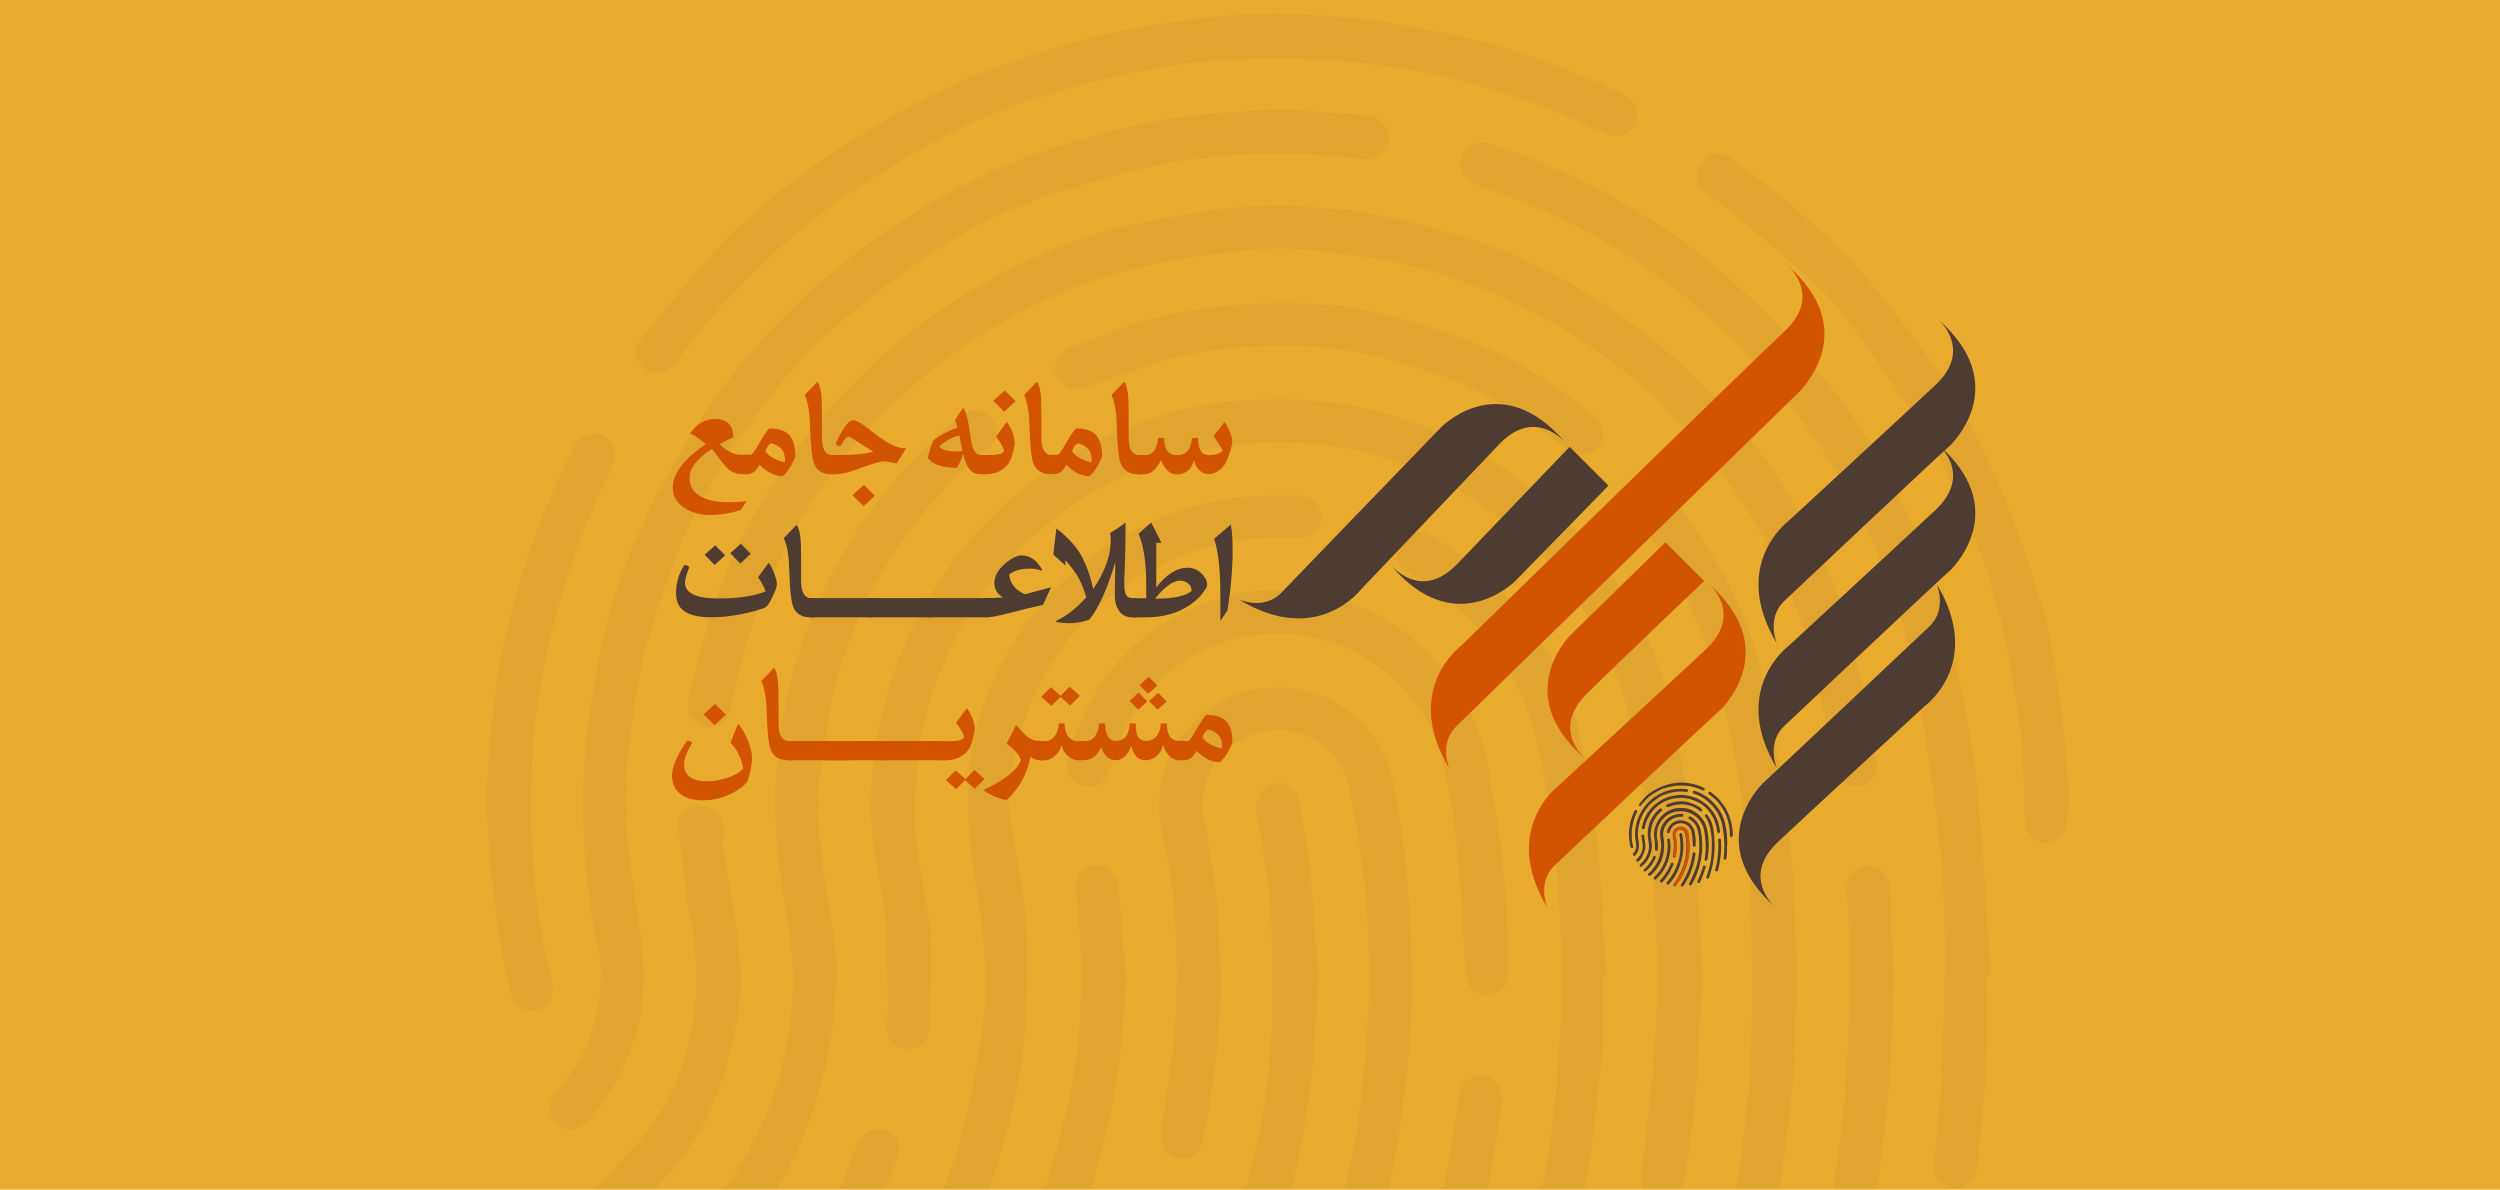 <?xml version="1.0" encoding="utf-8"?>
<!-- Generator: Adobe Illustrator 19.0.0, SVG Export Plug-In . SVG Version: 6.00 Build 0)  -->
<svg version="1.1" id="Layer_1" xmlns="http://www.w3.org/2000/svg" xmlns:xlink="http://www.w3.org/1999/xlink" x="0px" y="0px"
	 width="1366px" height="650px" viewBox="0 0 1366 650" style="enable-background:new 0 0 1366 650;" xml:space="preserve">
<style type="text/css">
	.st0{fill:#E9AB2E;}
	.st1{opacity:0.5;}
	.st2{opacity:0.1;clip-path:url(#XMLID_268_);}
	.st3{fill-rule:evenodd;clip-rule:evenodd;fill:#4E3C33;}
	.st4{fill:#4E3C33;}
	.st5{fill:#D35400;}
	.st6{clip-path:url(#XMLID_269_);}
	.st7{clip-path:url(#XMLID_270_);}
</style>
<rect id="XMLID_54_" class="st0" width="1366" height="650"/>
<g id="XMLID_67_" class="st1">
	<defs>
		<rect id="XMLID_66_" x="246" y="3" class="st1" width="906" height="646.6"/>
	</defs>
	<clipPath id="XMLID_268_">
		<use xlink:href="#XMLID_66_"  style="overflow:visible;"/>
	</clipPath>
	<g id="Shape_1_copy_1_" class="st2">
		<g id="XMLID_389_">
			<path id="XMLID_390_" class="st3" d="M752.2,677c5.8-19.9,9.8-40.6,12.8-61.1c3.3-22.7,5.8-45.8,6.5-68.7
				c0.6-22.2-0.9-44.5-2.7-66.7c-1.5-18.2-3.9-36.4-7.7-54.3c-6.1-29.1-32.6-51.2-63.4-50.7c-18.4,0.3-33.9,6.9-46.5,20.3
				c-17.2,18.4-21.2,40.1-15.3,64c4.8,19.5,6.2,39.3,6.9,59.2c0.5,15.2,0.2,30.5-1.2,45.6c-1.6,17.8-4.6,35.6-7.2,53.3
				c-0.9,6.3,1.8,12.9,7,14.6c6.9,2.2,13.3-0.4,15.3-7.4c2.4-8.6,3.9-17.5,5.1-26.3c2-15.4,4.3-30.8,4.8-46.2
				c0.6-17.8,0-35.7-1.2-53.5c-0.9-14-3.6-27.8-5.5-41.7c-0.8-5.8-3.1-11.6-2.8-17.3c1-18.8,9.3-32.6,29-39.2
				c17.8-5.9,38,1.5,47.1,18.9c3.2,6.1,4.8,13.4,6,20.3c2.7,15.9,5.3,31.8,6.9,47.9c1.5,15,1.6,30.1,2.5,48.9
				c-1,14.6-1.8,32.9-3.7,51.1c-1.5,15.4-3.4,30.9-6.6,46c-3.8,18-9.1,35.6-13.9,53.4c-5.4,20.1-13.3,39.2-21.8,58.1
				c-16.8,37.4-38,72.1-63,104.5c-4.2,5.5-3.5,12.5,1.5,16.5c5.3,4.2,12.8,3.7,16.8-2.1c14.1-20.4,28.7-40.6,41.4-61.9
				c10.7-18,20-36.9,28.1-56.3C736.9,723.6,745.4,700.4,752.2,677z M920.7,644c2.1-14.5,4.4-29.1,5.6-43.7c1.8-22,2.6-44.1,3.9-66
				c-1.2-21.5-1.6-42.8-3.8-63.9c-2.5-23.7-5.9-47.3-10.4-70.6c-3-15.6-7.6-31-13.5-45.8c-9.7-24.3-24.5-45.6-42.2-65
				c-16.2-17.7-35-32.1-55.9-43.6C778,230.8,750,221.7,719.8,219c-20-1.8-39.8-1.3-59.6,2c-21.2,3.6-41.4,10.2-60.5,19.7
				c-27.9,13.8-51.7,33.1-71.7,57c-23.1,27.7-38.5,59.1-46.5,94.4c-4.7,20.9-6.8,42.1-4.9,63.4c1.3,14.6,5.3,28.9,6.7,43.5
				c1.5,16.1,1.4,32.4,1.8,48.6c0.1,5.2-0.7,10.5-0.4,15.7c0.3,6,5.9,10.3,12.2,10.1c5.4-0.2,10.6-5.1,10.8-10.6
				c0.5-14.4,1.3-28.8,1.2-43.2c0-8.3-1.2-16.6-2.4-24.9c-1.9-12.9-5.1-25.7-6-38.6c-0.9-13.1,0-26.4,1-39.6
				c1.7-21.5,8.3-41.6,17.4-61.2c11.1-23.9,26.3-44.8,45.7-62.2c34-30.6,73.9-47.9,119.8-50.9c26.4-1.7,52.2,1.2,77.2,9.7
				c24.7,8.5,47,21.1,66.6,38.4c36,31.7,57.8,71.5,65.6,118.8c3,18.2,5.8,36.4,7.7,54.8c2,19,3.5,38.1,3.9,57.2
				c0.4,18.1-0.1,36.3-1.5,54.3c-1.7,22-4.6,43.9-7,65.8c-0.6,5.2,0.4,9.8,4.9,13C909.6,659.5,919.2,654.4,920.7,644z M963.7,294
				c12.2,22.4,21.9,45.7,27.6,70.4c4.1,17.9,7.1,36.1,10.3,54.2c1.3,7.2,6.9,12.1,14,11.3c6.2-0.6,11.2-6.9,9.9-13.4
				c-4-20.8-7.9-41.6-12.5-62.3c-5.1-22.6-14.1-43.9-24.6-64.4c-13.8-26.8-31.3-51.1-51.9-73.1c-18.5-19.9-39.2-37.2-62-51.9
				c-22.6-14.5-46.4-26.7-72.1-34.6c-17.8-5.4-36-10.4-54.3-13.7c-16.5-2.9-33.4-3.3-47.9-4.6c-13.9,1-25.4,1-36.6,2.8
				c-18.8,2.9-37.6,6-56,10.7c-19.8,5.1-38.7,13.1-57.1,22.4c-27.4,13.9-52.4,31.3-74.8,52.4c-16.9,15.8-32,33.1-45.3,52.1
				c-16.5,23.5-30,48.7-39.4,75.7c-6.1,17.6-10.1,36-14.9,54.1c-1.6,6,1.3,11.9,6.5,14.3c5.8,2.6,11.7,1.2,14.8-4.2
				c2.3-4.1,2.7-9.3,3.9-14c3.4-12.7,6-25.7,10.4-38.1c4.6-13,10.3-25.6,16.3-38c14-29,33.1-54.4,55.8-77.2
				c17.6-17.7,37.1-33,58.7-45.7c22.6-13.4,46.3-24.2,71.6-30.9c17.4-4.6,35.4-7.5,53.2-9.9c16.1-2.2,32.3-3.4,48.8-1.6
				c21.1,2.3,41.9,4.9,62.5,10.5c21.9,6,42.7,14.5,62.6,25.1c24.1,12.8,46,28.7,65.7,47.5C929.6,241.8,948.6,266.3,963.7,294z
				 M350.6,514.5c-2.3-18.1-5.9-36.1-7.5-54.2c-1.8-20.9-1.2-41.9,2-62.7c2.1-13.4,3.4-27,6.9-40c4.8-17.8,10.6-35.5,17.2-52.8
				c9.2-24.4,22.1-46.9,37-68.3c16.1-23.1,34-44.7,55.7-62.6c16-13.3,32.5-26,49.9-37.4c19.8-12.9,41.2-23.5,63.9-30.6
				c18.6-5.8,37.2-11.4,56.2-15.5c15.4-3.3,31.3-5,47-5.9c21.6-1.2,43.2-0.6,64.7,2.5c7.5,1.1,14.2-3,15.1-9.5
				c0.9-7.3-4.1-13.7-11.9-14.4c-16-1.4-31.9-2.6-46.7-3.7c-11.4,0.8-21.5,1.2-31.6,2.2c-13.1,1.3-26.4,2.2-39.3,4.9
				c-17.6,3.8-35,8.6-52.2,13.9c-28.6,8.8-55.3,22-80.7,38c-30.1,18.9-56.9,41.6-80.6,68.1c-14.1,15.8-27.2,32.3-37.8,50.6
				c-8.9,15.3-18,30.6-25.5,46.6c-11.1,23.7-19.7,48.5-24.7,74.4c-2.9,15.4-6.1,30.8-7.5,46.3c-2.3,26.6-2.2,53.4,1,80
				c1.2,10,2.4,20.2,4.8,30c3.8,15.1,2.5,29.9-1.3,44.5c-3.8,14.4-11.2,26.9-21,38.1c-5.1,5.8-4.6,13,1.1,17.7
				c5.4,4.4,11.9,3.1,17.1-2.9c13.5-15.5,22.6-33.2,27.2-53.3C352.6,543.8,352.5,529.1,350.6,514.5z M1081.8,445.2
				c-1.1-13.5-2.6-27-4.8-40.4c-3.1-18.4-7-36.8-10.9-55.1c-4.8-22.2-12.2-43.6-21.7-64.1c-14.7-31.5-31.2-62.1-55.7-87.5
				c-5.9-6.1-10.4-13.6-16.2-19.7c-8.6-8.9-17.6-17.2-26.8-25.5c-21.3-19.3-45.2-35-70.4-48.5c-19.3-10.4-39.5-18.6-60.3-25.7
				c-8.1-2.8-13.9,1.6-16.6,7.6c-2.4,5.3,1.8,11.9,8.3,14.4c13.1,5,26.5,9.7,39.3,15.5c30.7,13.8,58.8,32,84.2,54.1
				c20.2,17.6,38.3,37.2,54.2,58.9c17.6,24,32,49.7,43.1,77.1c10.2,25.1,17.5,51.1,21.5,77.9c3.4,22.6,7.4,45.1,9.8,67.7
				c2.3,21.1,3.7,42.4,3.9,63.6c0.2,25.9-1.2,51.7-2.1,77.6c-0.2,5.7-0.8,11.4-1.3,17.1c-0.8,9-1.9,17.9-2.4,26.9
				c-0.5,8.4,5.8,11.7,11.3,12.3c5,0.6,11.5-5.2,12-10.4c1.9-19.4,4.2-38.7,5.2-58.1c0.9-15.7,0.2-31.5,0.2-47.2
				c0.7,0,1.5-0.1,2.2-0.1C1086,504.2,1084.2,474.7,1081.8,445.2z M544.6,637.5c4.9-16.6,10-33.4,12.7-50.5
				c2.9-17.9,3.5-36.1,4.2-54.2c0.7-20-1.5-39.8-5.1-59.5c-2-10.9-3.5-21.9-5.3-32.8c1-15.3,3.4-30.1,8-44.5
				c5.2-16.7,13.3-32,24.1-45.9c12.9-16.6,28.6-29.8,47.1-39.5c24.8-13,51.4-18.1,79.4-16.4c2.7,0.2,6.1-1.2,8.3-2.9
				c3.9-3,5-7.5,3.5-12.2c-1.9-5.9-6.6-8.6-12.4-8.6c-9-0.1-18,0.3-26.9,0.9c-17.3,1.2-33.9,5.7-49.9,12.4
				c-35.6,15.1-62.8,39.8-81.9,73.1c-12.9,22.6-20.6,47.2-21.4,73.4c-0.3,11.6,0.3,23.2,1.6,34.8c1.8,16.5,5.5,32.9,6.8,49.4
				c1.5,18.4,1.6,37-1.8,55.3c-3.2,17.1-5.8,34.5-10.4,51.2c-7.2,26.4-19,51.1-33.5,74.3c-16,25.6-35.5,48.2-58.2,68
				c-5.5,4.8-6.1,10.8-1.7,16.4c4.1,5.1,11.1,5.9,16.4,1.5c4.7-3.9,9.1-8.3,13.6-12.5c23.2-21.8,42-47,57.7-74.5
				C529.9,676.2,538.7,657.4,544.6,637.5z M863,665.2c3.5-15.6,5.6-31.4,7.9-47.2c1.2-8.2,1.5-16.5,2.4-24.8
				c0.9-8.4,2.4-16.8,2.8-25.2c0.5-11.5,0.1-23,0.1-34.4c0.5,0,1,0,1.5-0.1c-1.4-22.2-2.4-44.5-4.3-66.6c-1.1-13-3.4-25.9-5.5-38.7
				c-1.9-11.2-3.4-22.6-6.5-33.6c-6.5-22.6-16.9-43.5-32-61.7c-13.7-16.4-29.6-30.2-48.2-40.7c-6.5-3.6-13.3-1.6-16.7,4.6
				c-3.3,6-1.2,12.4,5.3,16.2c3.5,2.1,7,4.1,10.4,6.4c32.1,22,52.3,52.2,60.5,90c4.1,18.9,6.9,38.2,8.9,57.5
				c2.2,21.1,3.3,42.4,3.8,63.6c0.4,15.2-0.8,30.4-1.8,45.6c-0.9,14-2,28.1-3.9,42c-2.1,14.8-4.8,29.6-8.1,44.2
				c-3.9,17.5-8.1,34.9-13.2,52c-4.7,15.6-10.1,31-16.4,45.9c-9,21.4-18.9,42.4-28.7,63.4c-3.8,8.1-8.7,15.6-12.8,23.5
				c-3.1,6-1.1,12.6,4.4,15.7c5.4,3,12.4,1.6,15.5-3.8c7.2-12.7,14.4-25.5,20.8-38.6c7.7-15.8,14.8-31.8,21.5-48
				c6-14.7,11.9-29.6,16.4-44.8C853,707,858.3,686.2,863,665.2z M352.4,201.8c5.2,4.2,12.4,2.6,16.6-3.2c2.5-3.4,4.9-6.9,7.5-10.2
				c16.1-20.2,33.3-39.3,53-55.9c10.8-9.1,21.6-18.3,33.4-26c16.6-11,33.7-21.5,51.3-30.9c13.5-7.3,27.7-13.6,42.3-18.6
				c18.2-6.3,36.9-11.4,55.7-15.7c15.8-3.7,32-6.6,48.2-7.8c19-1.5,38.2-1.6,57.2-1c15.8,0.5,31.6,2.5,47.2,4.7
				c11.5,1.6,23,4.2,34.3,7.3c14.9,4.1,29.7,8.6,44.1,13.8c12,4.4,23.4,10.2,35.2,15.3c7.5,3.2,16.2-2.8,16.2-10.9
				c0.1-5.6-3.2-9.1-7.8-11.3c-7.6-3.6-15.2-7.3-23-10.3c-14.8-5.7-29.6-11.9-44.8-16c-19.1-5.2-38.6-9.2-58.1-12.4
				c-16.2-2.7-32.7-4.1-49.1-4.9c-23.4-1.2-46.8,0.4-69.9,4c-19.4,3-38.9,6.5-57.7,11.9c-21.4,6.2-42.8,13.4-63.1,22.5
				c-19.6,8.8-38.3,19.7-56.5,31.1c-32.7,20.4-62.1,44.8-86.8,74.6c-9.1,11-18.5,21.9-27.5,33C344.6,191.3,347.4,197.8,352.4,201.8z
				 M972.5,418.7c-2.9-18.2-6-36.4-10.7-54.1c-5.2-19.6-12.9-38.6-23.1-56.2c-6.1-10.5-12.8-20.8-20-30.5c-1.9-2.6-7.4-4.7-10.5-3.9
				c-8.6,2-13,10.7-7.3,18.5c4.9,6.9,9.9,13.8,13.7,21.3c6.8,13.4,13.9,26.8,18.8,41c5.4,15.6,8.9,31.9,12.3,48.1
				c3.1,14.5,5.2,29.2,7.1,43.9c1.7,12.9,3.4,26,3.7,39c0.7,29.7,1.1,59.4,0.3,89.1c-0.5,17.9-3.1,35.8-5.2,53.6
				c-1.8,14.6-3.7,29.2-6.7,43.5c-4,19.3-8.5,38.5-14,57.4c-6,20.7-13.3,41.1-20.2,61.6c-1.7,5.2-0.6,10.5,3.7,14.1
				c3.4,2.8,7.1,3.4,10.8,1.1c4.6-2.8,8-6.7,9.7-11.9c2.7-8,5.8-15.9,8.2-24c6.5-21.8,13.3-43.6,18.8-65.6
				c4.1-16.4,7.1-33.2,9.7-49.9c3.1-20.3,6-40.7,7.8-61.2c1.7-19.7,1.8-39.6,2.6-59.6c-0.8-19.7-1-39.5-2.6-59.3
				C978,455.8,975.5,437.2,972.5,418.7z M404.4,676.8c16.2-18.2,28.5-39.1,37-62c4.1-11.1,7.5-22.5,10.2-34
				c2.3-10.1,3.6-20.6,4.5-30.9c0.8-9.7,1.5-19.7,0.6-29.4c-1.4-14.6-4.5-29-6.5-43.5c-2.5-18.5-4.5-37.1-1.8-55.7
				c2.3-15.8,4.2-31.7,7.9-47.2c3-12.4,8.2-24.2,12.9-36.1c7.2-18.1,17.6-34.4,29.3-50c12.1-16.1,26.1-30.3,41.6-43.1
				c5.4-4.4,5.9-11.6,1.7-16.6c-4.3-5.1-11-5.7-16.5-1.4c-22.9,18.1-42,39.7-57.8,64.2c-15.3,23.7-26.7,49.4-34.2,76.7
				c-5.6,20.4-8.6,41.2-9.6,62.2c-0.5,11.1,0.3,22.2,1,33.3c0.4,6.3,1.5,12.6,2.3,19c2.1,15.2,5.2,30.3,6.1,45.5
				c1.1,19.4-1.7,38.7-6.7,57.6c-6,22.6-15.7,43.3-29,62.4c-10.7,15.4-23.6,28.9-38.1,40.8c-4.2,3.4-5.6,8.7-4,13.2
				c1.6,4.3,6.3,7.7,12.4,7.7c1.1-0.5,4-0.9,5.8-2.5C384,697.1,394.9,687.6,404.4,676.8z M703.3,658.4c6.2-23.2,10.7-46.7,13.4-70.5
				c2-17.5,2.5-35.2,3.7-55.1c-1.5-18.4-2.7-39-4.8-59.5c-1.2-11.8-3.6-23.5-5.8-35.2c-1.3-7-8.1-11.6-13.9-10.1
				c-6.5,1.7-10.5,8.8-9.5,15.1c2.8,16.9,6.2,33.7,7.5,50.7c1.5,18.9,1.1,37.9,1.2,56.8c0.1,24.4-3.1,48.6-8,72.5
				c-2.8,13.8-6.2,27.6-10.4,41.1c-4.8,15.8-10,31.6-16.4,46.9c-6.4,15.3-14.1,30-21.7,44.7c-11.6,22.2-25.7,42.9-41.3,62.5
				c-5.6,7-11.5,13.7-16.9,20.8c-3.6,4.8-3.3,10.6,0.3,14.4c4,4.3,10,5.9,14.4,2.8c3.6-2.6,6.7-6.1,9.6-9.6
				c25.5-30.4,47.4-63.2,64.9-98.7C683.8,719.3,695.1,689.4,703.3,658.4z M1126.1,385.7c-1.9-14.8-4.3-29.7-7.8-44.2
				c-3.8-15.7-8.6-31.3-14.1-46.6c-5.6-15.5-12.2-30.8-19.1-45.8c-9.2-19.9-20.2-38.9-33.4-56.5c-11.9-15.9-23.7-32-36.9-46.7
				c-11.5-12.7-24.6-24.1-37.6-35.3c-10.2-8.8-21.3-16.5-32.1-24.6c-6.7-5-12.9-0.6-16.6,4.6c-2.8,4-0.6,11.8,4,15.2
				c3.6,2.7,7.6,5,11,8c17.3,14.6,35,28.9,51.5,44.4c8.6,8.1,15.5,18,22.5,27.7c11,15.4,21.8,31,32,47
				c11.8,18.5,20.8,38.4,28.7,58.8c7.7,20,14.3,40.4,18.1,61.6c3,16.3,6.2,32.7,8,49.2c1.6,14.9,1.5,30.1,2,45.1
				c0.2,6.7,4.3,11.9,10.4,12.9c4.9,0.8,10.8-2.9,12.3-9c1.3-5.1,1.1-10.6,1.7-17.7C1129.4,418.9,1128.3,402.2,1126.1,385.7z
				 M820.1,462.2c-1.2-10.8-3.8-21.5-5.2-32.4c-2.4-18.4-7.7-35.8-17.6-51.7c-19.5-31.2-48-49.1-83.9-54.5
				c-26.1-4-51.1,1.5-73.9,14.8c-26.7,15.5-44.2,38.8-53.8,68.1c-1.3,4.1-2.6,8.6-2.4,12.8c0.4,6.2,5.5,10.4,11.3,10.9
				c5.1,0.4,9.8-3.5,12-9.5c3.3-9,5.9-18.3,10.3-26.7c17.2-32.5,51.4-49,85.1-47.7c20,0.8,38.1,7.6,53.9,20.1
				c16.5,13,27.6,29.6,32.4,49.9c3.6,15.5,6.3,31.4,7.9,47.2c2.2,22.4,3.2,45,4.5,67.5c0.4,7.3,4.7,12.5,11.2,12.9
				c6.1,0.4,12.5-5.1,12.2-12.3c-0.3-6.7-0.1-13.4-0.1-23.3C823,495.2,821.9,478.7,820.1,462.2z M588.4,671.2
				c8.9-23.3,15.6-47.2,20.1-71.8c3.9-21.6,6-43.4,6.8-65.4c-1.4-16.9-2.7-33.9-4.2-50.8c-0.5-5.7-7.3-12.5-15-10
				c-6.1,2-8.8,6-8.3,13.1c0.9,11.1,2.3,22.1,2.7,33.2c1.1,29.5-1,58.9-7.9,87.6c-4,16.6-8.1,33.2-14,49.2
				c-6,16.2-13.9,31.7-21.5,47.3c-10.1,20.6-23.2,39.3-37.9,56.7c-9.5,11.3-20.1,21.7-30.2,32.6c-3.5,3.8-6.8,7.6-4.4,13.4
				c3,7.3,11.5,11.9,19.7,4.4c16.2-14.9,30.9-31.3,43.9-49C559,733.7,575.9,703.7,588.4,671.2z M300.7,530.7
				c-5.6-20.7-8.4-42-9.6-63.2c-1.1-19.1-0.5-38.3-0.1-57.4c0.1-7.6,1.1-15.3,2.4-22.9c2.3-13.6,4.5-27.4,7.8-40.7
				c4.1-16,8.6-32,14.3-47.6c5.7-15.5,13-30.5,19.6-45.7c2.4-5.4-0.4-12.8-5.6-15.3c-5.5-2.7-12.8,0.1-15.7,5.8
				c-11.2,21.9-20.5,44.5-27.9,67.9c-7.3,23.2-12.8,46.8-15.9,70.9c-2.4,18.6-3.1,37.5-4.3,53.3c0.9,15.4,1.2,27.8,2.5,40.2
				c1.5,14.8,3.6,29.5,5.9,44.1c1.4,8.5,3.6,16.9,5.9,25.2c1.4,4.9,6.1,7.4,11.4,7.3c5.1-0.1,9.4-2.8,10.2-8
				C302.3,540.1,301.9,535.1,300.7,530.7z M867,223.9c-16.6-13.5-34.7-24.9-54.2-33.4c-15.2-6.7-31.2-11.9-47.3-16.5
				c-12.6-3.6-25.7-6.1-38.7-7.3c-14.7-1.3-29.7-1.6-44.5-0.6c-16.2,1.1-32.6,2.9-48.3,6.9c-17.1,4.3-33.5,11.2-50.1,17.2
				c-5.7,2.1-9,9.6-7,14.5c3,7,9.6,9.6,16.3,7.1c13.4-4.9,26.8-9.8,40.4-14c20.2-6.2,41.1-8.7,65-8.7c24.1-0.9,46.6,3.4,68.3,9.4
				c22.3,6.1,43.3,15.5,62.9,27.9c9.2,5.8,17.8,12.5,26.5,19c5.3,3.9,11,4,15.9-0.2c4.6-4,5.5-8.8,1.9-14.3
				C872.4,228.2,869.6,226,867,223.9z M792.2,725c5.3-14.5,9.7-29.4,13.5-44.3c4-15.6,7.1-31.4,10.2-47.2
				c2.1-10.9,3.4-21.9,4.8-31.3c0.3-8.6-3.9-13.8-10.5-14.6c-4.6-0.6-11.5,2.1-12.8,10.1c-0.8,5-1.5,10-2.3,15
				c-2.3,13.5-4.3,27.1-7,40.5c-2.1,10.2-4.8,20.3-7.7,30.3c-4.4,14.9-8.7,29.9-14,44.5c-5.7,15.7-12.3,31.1-19.2,46.3
				c-5.6,12.2-11.7,24.2-18.4,35.9c-8.6,14.9-18,29.4-27,44c-2.6,4.2-2.2,9.7,0.6,13.2c6,7.3,14.8,6.2,20.6-2.6
				c3.9-5.9,8-11.9,11.5-18.1c11.1-19.8,23-39.3,32.7-59.7C776.6,766.8,784.5,745.9,792.2,725z M1032.9,486.3
				c-0.3-3.3-1.8-7-3.8-9.7c-3.1-4.2-8.1-4.4-12.6-2.7c-5,1.9-7.6,6.2-7.4,11.6c0.3,8.3,1.1,16.7,1.2,25
				c0.6,39.1-0.1,78.2-5.6,117.1c-2.2,15.5-3.8,31.1-6.8,46.4c-3.9,19.9-9,39.6-13.5,59.5c-0.4,1.8-0.3,4,0.4,5.7
				c1.6,3.9,3.5,7.9,8.7,8c6.1,0,12.8-4.4,14.4-9.5c1.7-5.8,3.4-11.6,4.5-17.4c4.3-21.6,8.9-43.1,12.3-64.8c3.4-21.9,6-44,7.8-66
				c1.6-18.8,1.5-37.6,2.2-57.8c-0.3-6.2-0.7-13.7-1-21.2C1033.4,502.3,1033.6,494.3,1032.9,486.3z M392.3,596.5
				c4.5-12,7.4-24.6,10-37.2c4.3-20.5,2.2-41-1.3-61.4c-2.3-13.2-4.3-26.4-6.4-39.5c0.3-0.1,0.6-0.1,0.9-0.2
				c0.1-1.3,0.3-2.6,0.2-3.9c0-5.4-2-9.8-7.2-12.2c-4.7-2.2-9.7-2.6-14,0.3c-4.5,3.1-4.4,8.1-3.6,13c0.4,2.9,1,5.8,1.4,8.7
				c1.3,11.3,1.7,22.9,4.1,34c4.1,18.9,5.4,37.6,2.7,56.8c-3.2,22-10.5,42.3-23.3,60.3c-7.6,10.6-17.1,19.9-26.1,29.5
				c-4.5,4.8-6,9.9-3.3,14.9c4.1,7.4,12.5,8.7,19.3,2.3c7-6.6,13.8-13.5,20-20.7C377.3,627.9,386.2,612.9,392.3,596.5z M636.7,692.1
				c3.4-7,0.5-14.7-6.1-17.2c-6.2-2.4-13.1,1.6-15.8,8.7c-8.3,21.9-18.9,42.8-31,62.8c-16.1,26.5-35,50.9-56.7,73.1
				c-3.1,3.2-4.7,7.2-3,11.7c1.8,4.9,6.5,8.1,11.8,9.2c3-1.9,6.6-3.3,8.9-5.9c9.1-9.8,18.5-19.3,26.4-30
				c12.8-17.1,25.7-34.4,36.4-52.9C618.7,732.5,627.2,712,636.7,692.1z M476.3,661.8c6.9-9,10.3-19.3,14.4-29.4
				c3.2-7.8-2.6-15.6-10.9-15.5c-6,0.1-9.8,3.7-12.6,11.1c-3.2,8.4-6.5,16.9-10.4,25c-2.1,4.5-5.6,8.3-8.4,12.4
				c-1.5,2.3-2.7,4.9-4.1,7.2c-2.6,4.2-5,8.5-8,12.3c-5.6,6.9-11.6,13.4-17.4,20c-3.5,4-6.9,8.1-10.8,11.7c-4.4,4-9.4,7.3-14,11.2
				c-4.4,3.8-5.5,12.2-2.5,16.3c4.1,5.5,11.2,6.5,16.8,2.1c21.8-17.4,40.1-38.1,55.3-61.3C468.6,677.6,471,668.6,476.3,661.8z
				 M894.7,698.2c-5.4,0-10,3.4-11.5,8.6c-1.2,4.2-2.3,8.5-3.7,12.6c-5.4,16.3-10.3,32.8-16.5,48.8c-7.2,18.6-15.5,36.7-23.1,55.1
				c-1.5,3.6-3,7.9-2.6,11.6c0.7,5.5,5.3,8.8,10.6,9.3c4.9,0.4,9-2.2,11.3-7c4.8-10.3,10-20.4,14.4-30.8
				c12.7-30.3,23.4-61.3,32.3-92.9C908,706,902.3,698.2,894.7,698.2z"/>
		</g>
	</g>
</g>
<g id="XMLID_68_">
	<g id="XMLID_133_">
		<g id="Shape_4_copy_11_20_">
			<g id="XMLID_62_">
				<path id="XMLID_160_" class="st4" d="M1059.2,243c4.2,3.9,16.5,18.6-1.7,35.7c-21.4,20-80.3,74.3-80.3,74.3s-32.2,23.8-6.3,66.9
					c0,0-5.9-13.7,3.9-23.1c0,0,86.9-82,91.5-85.8C1069.1,307.8,1098.1,277.4,1059.2,243z M1059.2,243c-0.7-0.7-1.4-1-1.4-1
					C1058.5,242.3,1058.9,242.7,1059.2,243z"/>
			</g>
		</g>
		<g id="Shape_4_copy_11_19_">
			<g id="XMLID_151_">
				<path id="XMLID_60_" class="st5" d="M976.9,145.2c-0.7-0.7-1.4-1-1.4-1C976.2,144.5,976.5,144.9,976.9,145.2z M976.9,145.2
					c4.2,3.9,16.5,18.6-1.7,35.7c-21.4,20-177,172.1-177,172.1s-32.2,23.8-6.3,66.9c0,0-5.9-13.7,3.9-23.1
					c0,0,184-179.4,188.2-183.6C986.3,210.1,1015.8,179.6,976.9,145.2z"/>
			</g>
		</g>
		<g id="Shape_4_copy_11_18_">
			<g id="XMLID_146_">
				<path id="XMLID_149_" class="st4" d="M1059.2,174.7c-0.7-0.7-1.4-1-1.4-1C1058.5,174,1058.9,174.3,1059.2,174.7z M1059.2,174.7
					c4.2,3.9,16.5,18.6-1.7,35.7c-21.4,20-80.3,74.3-80.3,74.3s-32.2,23.8-6.3,66.9c0,0-5.9-13.7,3.9-23.1c0,0,86.9-82,91.5-85.8
					C1069.1,239.5,1098.1,209,1059.2,174.7z"/>
			</g>
		</g>
		<g id="Shape_4_copy_11_17_">
			<g id="XMLID_59_">
				<path id="XMLID_194_" class="st5" d="M933.8,319.1c-0.7-0.7-1.4-1-1.4-1C933.1,318.4,933.4,318.7,933.8,319.1z M933.8,319.1
					c4.2,3.9,16.5,18.6-1.7,35.7c-21.4,20-80.3,74.3-80.3,74.3s-32.2,23.8-6.3,66.9c0,0-5.9-13.7,3.9-23.1c0,0,86.9-82,91.5-85.8
					C943.6,383.9,972.6,353.4,933.8,319.1z"/>
			</g>
		</g>
		<g id="XMLID_53_">
			<g id="XMLID_58_">
				<g id="XMLID_182_">
					<defs>
						
							<rect id="XMLID_96_" x="826.9" y="293.6" transform="matrix(-0.707 -0.707 0.707 -0.707 1251.472 1232.808)" width="108.3" height="127.2"/>
					</defs>
					<clipPath id="XMLID_269_">
						<use xlink:href="#XMLID_96_"  style="overflow:visible;"/>
					</clipPath>
					<g id="Shape_4_copy_11_16_" class="st6">
						<g id="XMLID_197_">
							<path id="XMLID_200_" class="st5" d="M866.1,414.7c0.7,0.7,1.4,1,1.4,1C866.8,415.4,866.5,415.1,866.1,414.7z M951.3,236.3
								c0,0,6.3,13.3-3.5,23.1c0,0-85.5,83.4-89.7,87.6c-2.8,2.8-31.2,34,8.1,67.6c-4.2-3.9-16.8-18.2,1-35.7
								c21-20.7,78.9-75.7,78.9-75.7S977.9,279.1,951.3,236.3z"/>
						</g>
					</g>
				</g>
			</g>
			<g id="Shape_4_copy_11_15_">
				<g id="XMLID_204_">
					<path id="XMLID_205_" class="st4" d="M854.9,241.3c0.3,0.3,0.7,0.7,1,1.4C855.9,242.3,855.6,242,854.9,241.3z M787.3,233.6
						C783.1,237.8,700,324,700,324c-9.8,9.8-23.1,3.5-23.1,3.5c42.8,26.3,66.9-5.6,66.9-5.6s55-57.8,75.4-79.2
						c17.2-17.9,31.5-5.6,35.7-1.4C820.9,202,790.1,230.7,787.3,233.6z"/>
				</g>
			</g>
			<g id="Shape_4_copy_11_13_">
				<g id="XMLID_210_">
					<path id="XMLID_211_" class="st4" d="M969.9,495.7c0.7,0.7,1.4,1,1.4,1C970.6,496.4,970.2,496,969.9,495.7z M1058.2,319.1
						c0,0,5.9,13.7-3.9,23.1c0,0-86.9,82-91.1,85.8c-2.8,2.8-31.9,33.3,6.7,67.6c-4.2-3.9-16.5-18.6,1.7-35.7
						c21.4-20,80.3-74.3,80.3-74.3S1084.1,362.2,1058.2,319.1z"/>
				</g>
			</g>
			<g id="XMLID_55_">
				<g id="XMLID_56_">
					<g id="XMLID_137_">
						<defs>
							
								<rect id="XMLID_65_" x="763.8" y="230.8" transform="matrix(0.707 0.707 -0.707 0.707 447.71 -492.141)" width="108.3" height="127.2"/>
						</defs>
						<clipPath id="XMLID_270_">
							<use xlink:href="#XMLID_65_"  style="overflow:visible;"/>
						</clipPath>
						<g id="Shape_4_copy_11_14_" class="st7">
							<g id="XMLID_214_">
								<path id="XMLID_215_" class="st4" d="M760.3,309.3c-0.3-0.3-0.7-0.7-1-1.4C759.3,308.2,759.6,308.6,760.3,309.3z
									 M871.8,229.4c0,0-55.4,57.8-75.7,78.9c-17.5,17.9-31.5,5.2-35.7,1c33.6,39.3,64.8,10.9,67.6,8.1
									c4.2-4.2,87.6-89.7,87.6-89.7c9.8-9.8,23.1-3.5,23.1-3.5C895.9,197.5,871.8,229.4,871.8,229.4z"/>
							</g>
						</g>
					</g>
				</g>
			</g>
			<g id="Shape_1_copy">
				<g id="XMLID_368_">
					<path id="XMLID_369_" class="st3" d="M921.9,471.5c0.4-1.3,0.6-2.7,0.8-4c0.2-1.5,0.4-3,0.4-4.5c0-1.5-0.1-2.9-0.2-4.4
						c-0.1-1.2-0.3-2.4-0.5-3.6c-0.4-1.9-2.1-3.4-4.2-3.3c-1.2,0-2.2,0.5-3.1,1.3c-1.1,1.2-1.4,2.6-1,4.2c0.3,1.3,0.4,2.6,0.5,3.9
						c0,1,0,2-0.1,3c-0.1,1.2-0.3,2.3-0.5,3.5c-0.1,0.4,0.1,0.9,0.5,1c0.5,0.1,0.9,0,1-0.5c0.2-0.6,0.3-1.1,0.3-1.7
						c0.1-1,0.3-2,0.3-3c0-1.2,0-2.3-0.1-3.5c-0.1-0.9-0.2-1.8-0.4-2.7c-0.1-0.4-0.2-0.8-0.2-1.1c0.1-1.2,0.6-2.1,1.9-2.6
						c1.2-0.4,2.5,0.1,3.1,1.2c0.2,0.4,0.3,0.9,0.4,1.3c0.2,1,0.4,2.1,0.5,3.2c0.1,1,0.1,2,0.2,3.2c-0.1,1-0.1,2.2-0.2,3.4
						c-0.1,1-0.2,2-0.4,3c-0.3,1.2-0.6,2.3-0.9,3.5c-0.4,1.3-0.9,2.6-1.4,3.8c-1.1,2.5-2.5,4.7-4.1,6.9c-0.3,0.4-0.2,0.8,0.1,1.1
						c0.4,0.3,0.8,0.2,1.1-0.1c0.9-1.3,1.9-2.7,2.7-4.1c0.7-1.2,1.3-2.4,1.8-3.7C920.9,474.6,921.5,473.1,921.9,471.5z M933,469.4
						c0.1-1,0.3-1.9,0.4-2.9c0.1-1.4,0.2-2.9,0.3-4.3c-0.1-1.4-0.1-2.8-0.2-4.2c-0.2-1.6-0.4-3.1-0.7-4.6c-0.2-1-0.5-2-0.9-3
						c-0.6-1.6-1.6-3-2.8-4.3c-1.1-1.2-2.3-2.1-3.7-2.9c-1.7-1-3.6-1.6-5.6-1.7c-1.3-0.1-2.6-0.1-3.9,0.1c-1.4,0.2-2.7,0.7-4,1.3
						c-1.8,0.9-3.4,2.2-4.7,3.8c-1.5,1.8-2.5,3.9-3.1,6.2c-0.3,1.4-0.5,2.8-0.3,4.2c0.1,1,0.4,1.9,0.4,2.9c0.1,1.1,0.1,2.1,0.1,3.2
						c0,0.3,0,0.7,0,1c0,0.4,0.4,0.7,0.8,0.7c0.4,0,0.7-0.3,0.7-0.7c0-0.9,0.1-1.9,0.1-2.8c0-0.5-0.1-1.1-0.2-1.6
						c-0.1-0.8-0.3-1.7-0.4-2.5c-0.1-0.9,0-1.7,0.1-2.6c0.1-1.4,0.5-2.7,1.1-4c0.7-1.6,1.7-2.9,3-4.1c2.2-2,4.9-3.2,7.9-3.3
						c1.7-0.1,3.4,0.1,5.1,0.6c1.6,0.6,3.1,1.4,4.4,2.5c2.4,2.1,3.8,4.7,4.3,7.8c0.2,1.2,0.4,2.4,0.5,3.6c0.1,1.3,0.2,2.5,0.3,3.8
						c0,1.2,0,2.4-0.1,3.6c-0.1,1.4-0.3,2.9-0.5,4.3c0,0.3,0,0.6,0.3,0.9C932.3,470.4,932.9,470,933,469.4z M935.8,446.3
						c0.8,1.5,1.4,3,1.8,4.6c0.3,1.2,0.5,2.4,0.7,3.6c0.1,0.5,0.5,0.8,0.9,0.7c0.4,0,0.7-0.5,0.7-0.9c-0.3-1.4-0.5-2.7-0.8-4.1
						c-0.3-1.5-0.9-2.9-1.6-4.2c-0.9-1.8-2.1-3.4-3.4-4.8c-1.2-1.3-2.6-2.4-4.1-3.4c-1.5-1-3.1-1.8-4.7-2.3
						c-1.2-0.4-2.4-0.7-3.6-0.9c-1.1-0.2-2.2-0.2-3.2-0.3c-0.9,0.1-1.7,0.1-2.4,0.2c-1.2,0.2-2.5,0.4-3.7,0.7
						c-1.3,0.3-2.5,0.9-3.8,1.5c-1.8,0.9-3.4,2.1-4.9,3.4c-1.1,1-2.1,2.2-3,3.4c-1.1,1.5-2,3.2-2.6,5c-0.4,1.2-0.7,2.4-1,3.6
						c-0.1,0.4,0.1,0.8,0.4,0.9c0.4,0.2,0.8,0.1,1-0.3c0.2-0.3,0.2-0.6,0.3-0.9c0.2-0.8,0.4-1.7,0.7-2.5c0.3-0.9,0.7-1.7,1.1-2.5
						c0.9-1.9,2.2-3.6,3.7-5.1c1.2-1.2,2.4-2.2,3.9-3c1.5-0.9,3-1.6,4.7-2c1.1-0.3,2.3-0.5,3.5-0.6c1.1-0.1,2.1-0.2,3.2-0.1
						c1.4,0.2,2.8,0.3,4.1,0.7c1.4,0.4,2.8,1,4.1,1.6c1.6,0.8,3,1.9,4.3,3.1C933.6,442.9,934.8,444.5,935.8,446.3z M895.5,460.8
						c-0.2-1.2-0.4-2.4-0.5-3.6c-0.1-1.4-0.1-2.8,0.1-4.1c0.1-0.9,0.2-1.8,0.5-2.6c0.3-1.2,0.7-2.3,1.1-3.5c0.6-1.6,1.5-3.1,2.4-4.5
						c1.1-1.5,2.2-2.9,3.7-4.1c1.1-0.9,2.1-1.7,3.3-2.5c1.3-0.9,2.7-1.5,4.2-2c1.2-0.4,2.5-0.8,3.7-1c1-0.2,2.1-0.3,3.1-0.4
						c1.4-0.1,2.8,0,4.3,0.2c0.5,0.1,0.9-0.2,1-0.6c0.1-0.5-0.3-0.9-0.8-0.9c-1-0.1-2.1-0.2-3.1-0.2c-0.7,0.1-1.4,0.1-2.1,0.1
						c-0.9,0.1-1.7,0.1-2.6,0.3c-1.2,0.2-2.3,0.6-3.4,0.9c-1.9,0.6-3.6,1.5-5.3,2.5c-2,1.2-3.7,2.7-5.3,4.5c-0.9,1-1.8,2.1-2.5,3.3
						c-0.6,1-1.2,2-1.7,3.1c-0.7,1.6-1.3,3.2-1.6,4.9c-0.2,1-0.4,2-0.5,3c-0.2,1.8-0.1,3.5,0.1,5.3c0.1,0.7,0.2,1.3,0.3,2
						c0.2,1,0.2,2-0.1,2.9c-0.2,0.9-0.7,1.8-1.4,2.5c-0.3,0.4-0.3,0.9,0.1,1.2c0.4,0.3,0.8,0.2,1.1-0.2c0.9-1,1.5-2.2,1.8-3.5
						C895.6,462.8,895.6,461.8,895.5,460.8z M943.6,456.3c-0.1-0.9-0.2-1.8-0.3-2.7c-0.2-1.2-0.5-2.4-0.7-3.6
						c-0.3-1.5-0.8-2.9-1.4-4.2c-1-2.1-2.1-4.1-3.7-5.8c-0.4-0.4-0.7-0.9-1.1-1.3c-0.6-0.6-1.2-1.1-1.8-1.7c-1.4-1.3-3-2.3-4.6-3.2
						c-1.3-0.7-2.6-1.2-4-1.7c-0.5-0.2-0.9,0.1-1.1,0.5c-0.2,0.4,0.1,0.8,0.5,1c0.9,0.3,1.7,0.6,2.6,1c2,0.9,3.9,2.1,5.5,3.6
						c1.3,1.2,2.5,2.4,3.6,3.9c1.2,1.6,2.1,3.3,2.8,5.1c0.7,1.7,1.2,3.4,1.4,5.1c0.2,1.5,0.5,3,0.6,4.5c0.1,1.4,0.2,2.8,0.3,4.2
						c0,1.7-0.1,3.4-0.1,5.1c0,0.4-0.1,0.8-0.1,1.1c-0.1,0.6-0.1,1.2-0.2,1.8c0,0.6,0.4,0.8,0.7,0.8c0.3,0,0.8-0.3,0.8-0.7
						c0.1-1.3,0.3-2.5,0.3-3.8c0.1-1,0-2.1,0-3.1c0,0,0.1,0,0.1,0C943.9,460.2,943.7,458.2,943.6,456.3z M908.2,468.9
						c0.3-1.1,0.7-2.2,0.8-3.3c0.2-1.2,0.2-2.4,0.3-3.6c0-1.3-0.1-2.6-0.3-3.9c-0.1-0.7-0.2-1.4-0.3-2.2c0.1-1,0.2-2,0.5-2.9
						c0.3-1.1,0.9-2.1,1.6-3c0.8-1.1,1.9-2,3.1-2.6c1.6-0.9,3.4-1.2,5.2-1.1c0.2,0,0.4-0.1,0.5-0.2c0.3-0.2,0.3-0.5,0.2-0.8
						c-0.1-0.4-0.4-0.6-0.8-0.6c-0.6,0-1.2,0-1.8,0.1c-1.1,0.1-2.2,0.4-3.3,0.8c-2.3,1-4.1,2.6-5.4,4.8c-0.9,1.5-1.4,3.1-1.4,4.8
						c0,0.8,0,1.5,0.1,2.3c0.1,1.1,0.4,2.2,0.4,3.3c0.1,1.2,0.1,2.4-0.1,3.6c-0.2,1.1-0.4,2.3-0.7,3.4c-0.5,1.7-1.2,3.4-2.2,4.9
						c-1.1,1.7-2.3,3.2-3.8,4.5c-0.4,0.3-0.4,0.7-0.1,1.1c0.3,0.3,0.7,0.4,1.1,0.1c0.3-0.3,0.6-0.5,0.9-0.8c1.5-1.4,2.8-3.1,3.8-4.9
						C907.3,471.5,907.9,470.2,908.2,468.9z M929.2,470.8c0.2-1,0.4-2.1,0.5-3.1c0.1-0.5,0.1-1.1,0.2-1.6c0.1-0.6,0.2-1.1,0.2-1.7
						c0-0.8,0-1.5,0-2.3c0,0,0.1,0,0.1,0c-0.1-1.5-0.2-2.9-0.3-4.4c-0.1-0.9-0.2-1.7-0.4-2.5c-0.1-0.7-0.2-1.5-0.4-2.2
						c-0.4-1.5-1.1-2.9-2.1-4.1c-0.9-1.1-1.9-2-3.2-2.7c-0.4-0.2-0.9-0.1-1.1,0.3c-0.2,0.4-0.1,0.8,0.3,1.1c0.2,0.1,0.5,0.3,0.7,0.4
						c2.1,1.4,3.4,3.4,4,5.9c0.3,1.2,0.5,2.5,0.6,3.8c0.1,1.4,0.2,2.8,0.2,4.2c0,1-0.1,2-0.1,3c-0.1,0.9-0.1,1.8-0.3,2.8
						c-0.1,1-0.3,1.9-0.5,2.9c-0.3,1.1-0.5,2.3-0.9,3.4c-0.3,1-0.7,2-1.1,3c-0.6,1.4-1.2,2.8-1.9,4.2c-0.2,0.5-0.6,1-0.8,1.5
						c-0.2,0.4-0.1,0.8,0.3,1c0.4,0.2,0.8,0.1,1-0.2c0.5-0.8,0.9-1.7,1.4-2.5c0.5-1,1-2.1,1.4-3.2c0.4-1,0.8-1.9,1.1-2.9
						C928.5,473.5,928.9,472.1,929.2,470.8z M896.7,440.1c0.2-0.2,0.3-0.5,0.5-0.7c1.1-1.3,2.2-2.6,3.5-3.7c0.7-0.6,1.4-1.2,2.2-1.7
						c1.1-0.7,2.2-1.4,3.4-2c0.9-0.5,1.8-0.9,2.8-1.2c1.2-0.4,2.4-0.7,3.7-1c1-0.2,2.1-0.4,3.2-0.5c1.2-0.1,2.5-0.1,3.8-0.1
						c1,0,2.1,0.2,3.1,0.3c0.8,0.1,1.5,0.3,2.3,0.5c1,0.3,2,0.6,2.9,0.9c0.8,0.3,1.5,0.7,2.3,1c0.5,0.2,1.1-0.2,1.1-0.7
						c0-0.4-0.2-0.6-0.5-0.7c-0.5-0.2-1-0.5-1.5-0.7c-1-0.4-1.9-0.8-3-1.1c-1.3-0.3-2.5-0.6-3.8-0.8c-1.1-0.2-2.2-0.3-3.2-0.3
						c-1.5-0.1-3.1,0-4.6,0.3c-1.3,0.2-2.6,0.4-3.8,0.8c-1.4,0.4-2.8,0.9-4.2,1.5c-1.3,0.6-2.5,1.3-3.7,2c-2.2,1.3-4.1,3-5.7,4.9
						c-0.6,0.7-1.2,1.4-1.8,2.2c-0.4,0.4-0.2,0.9,0.2,1.1C895.9,440.5,896.4,440.4,896.7,440.1z M936.4,454.5
						c-0.2-1.2-0.4-2.4-0.7-3.6c-0.3-1.3-0.8-2.5-1.5-3.7c-0.4-0.7-0.8-1.4-1.3-2c-0.1-0.2-0.5-0.3-0.7-0.3
						c-0.6,0.1-0.9,0.7-0.5,1.2c0.3,0.5,0.7,0.9,0.9,1.4c0.4,0.9,0.9,1.8,1.2,2.7c0.4,1,0.6,2.1,0.8,3.2c0.2,1,0.3,1.9,0.5,2.9
						c0.1,0.9,0.2,1.7,0.2,2.6c0,2,0.1,3.9,0,5.9c0,1.2-0.2,2.4-0.3,3.5c-0.1,1-0.2,1.9-0.4,2.9c-0.3,1.3-0.6,2.5-0.9,3.8
						c-0.4,1.4-0.9,2.7-1.3,4.1c-0.1,0.3,0,0.7,0.2,0.9c0.2,0.2,0.5,0.2,0.7,0.1c0.3-0.2,0.5-0.4,0.6-0.8c0.2-0.5,0.4-1,0.5-1.6
						c0.4-1.4,0.9-2.9,1.2-4.3c0.3-1.1,0.5-2.2,0.6-3.3c0.2-1.3,0.4-2.7,0.5-4c0.1-1.3,0.1-2.6,0.2-3.9c-0.1-1.3-0.1-2.6-0.2-3.9
						C936.8,457,936.6,455.8,936.4,454.5z M901.5,467.4c0.3-0.7,0.5-1.5,0.7-2.2c0.2-0.7,0.2-1.4,0.3-2c0.1-0.6,0.1-1.3,0-1.9
						c-0.1-1-0.3-1.9-0.4-2.9c-0.2-1.2-0.3-2.4-0.1-3.7c0.1-1,0.3-2.1,0.5-3.1c0.2-0.8,0.5-1.6,0.8-2.4c0.5-1.2,1.2-2.3,1.9-3.3
						c0.8-1.1,1.7-2,2.7-2.8c0.4-0.3,0.4-0.8,0.1-1.1c-0.3-0.3-0.7-0.4-1.1-0.1c-1.5,1.2-2.8,2.6-3.8,4.2c-1,1.6-1.8,3.2-2.2,5
						c-0.4,1.3-0.6,2.7-0.6,4.1c0,0.7,0,1.5,0.1,2.2c0,0.4,0.1,0.8,0.2,1.2c0.1,1,0.3,2,0.4,3c0.1,1.3-0.1,2.5-0.4,3.8
						c-0.4,1.5-1,2.8-1.9,4.1c-0.7,1-1.6,1.9-2.5,2.7c-0.3,0.2-0.4,0.6-0.3,0.9c0.1,0.3,0.4,0.5,0.8,0.5c0.1,0,0.3-0.1,0.4-0.2
						c0.7-0.6,1.4-1.3,2-2C900.1,470.3,900.9,468.9,901.5,467.4z M918.7,470.3c0.4-1.5,0.7-3.1,0.9-4.6c0.1-1.2,0.2-2.3,0.2-3.6
						c-0.1-1.2-0.2-2.6-0.3-3.9c-0.1-0.8-0.2-1.5-0.4-2.3c-0.1-0.5-0.5-0.8-0.9-0.7c-0.4,0.1-0.7,0.6-0.6,1c0.2,1.1,0.4,2.2,0.5,3.3
						c0.1,1.2,0.1,2.5,0.1,3.7c0,1.6-0.2,3.2-0.5,4.8c-0.2,0.9-0.4,1.8-0.7,2.7c-0.3,1-0.7,2.1-1.1,3.1c-0.4,1-0.9,2-1.4,2.9
						c-0.8,1.5-1.7,2.8-2.7,4.1c-0.4,0.5-0.8,0.9-1.1,1.4c-0.2,0.3-0.2,0.7,0,0.9c0.3,0.3,0.7,0.4,1,0.2c0.2-0.2,0.4-0.4,0.6-0.6
						c1.7-2,3.1-4.2,4.3-6.5C917.4,474.3,918.1,472.4,918.7,470.3z M946.5,452.4c-0.1-1-0.3-2-0.5-2.9c-0.3-1-0.6-2.1-0.9-3.1
						c-0.4-1-0.8-2-1.3-3c-0.6-1.3-1.3-2.6-2.2-3.7c-0.8-1-1.6-2.1-2.4-3.1c-0.8-0.8-1.6-1.6-2.5-2.3c-0.7-0.6-1.4-1.1-2.1-1.6
						c-0.4-0.3-0.8,0-1.1,0.3c-0.2,0.3,0,0.8,0.3,1c0.2,0.2,0.5,0.3,0.7,0.5c1.1,1,2.3,1.9,3.4,2.9c0.6,0.5,1,1.2,1.5,1.8
						c0.7,1,1.4,2,2.1,3.1c0.8,1.2,1.4,2.5,1.9,3.9c0.5,1.3,0.9,2.7,1.2,4.1c0.2,1.1,0.4,2.2,0.5,3.2c0.1,1,0.1,2,0.1,3
						c0,0.4,0.3,0.8,0.7,0.8c0.3,0.1,0.7-0.2,0.8-0.6c0.1-0.3,0.1-0.7,0.1-1.2C946.7,454.5,946.7,453.5,946.5,452.4z M926.4,457.4
						c-0.1-0.7-0.2-1.4-0.3-2.1c-0.2-1.2-0.5-2.4-1.2-3.4c-1.3-2.1-3.2-3.2-5.5-3.6c-1.7-0.3-3.4,0.1-4.9,1c-1.8,1-2.9,2.6-3.5,4.5
						c-0.1,0.3-0.2,0.6-0.2,0.8c0,0.4,0.4,0.7,0.7,0.7c0.3,0,0.6-0.2,0.8-0.6c0.2-0.6,0.4-1.2,0.7-1.8c1.1-2.1,3.4-3.2,5.6-3.1
						c1.3,0.1,2.5,0.5,3.5,1.3c1.1,0.9,1.8,1.9,2.1,3.3c0.2,1,0.4,2.1,0.5,3.1c0.1,1.5,0.2,3,0.3,4.4c0,0.5,0.3,0.8,0.7,0.8
						c0.4,0,0.8-0.3,0.8-0.8c0-0.4,0-0.9,0-1.5C926.6,459.6,926.5,458.5,926.4,457.4z M911.1,471.2c0.6-1.5,1-3.1,1.3-4.7
						c0.3-1.4,0.4-2.9,0.4-4.3c-0.1-1.1-0.2-2.2-0.3-3.3c0-0.4-0.5-0.8-1-0.7c-0.4,0.1-0.6,0.4-0.5,0.9c0.1,0.7,0.2,1.5,0.2,2.2
						c0.1,1.9-0.1,3.9-0.5,5.8c-0.3,1.1-0.5,2.2-0.9,3.2c-0.4,1.1-0.9,2.1-1.4,3.1c-0.7,1.4-1.5,2.6-2.5,3.7c-0.6,0.7-1.3,1.4-2,2.1
						c-0.2,0.2-0.4,0.5-0.3,0.9c0.2,0.5,0.8,0.8,1.3,0.3c1.1-1,2-2.1,2.9-3.2C909.2,475.3,910.3,473.3,911.1,471.2z M892.2,461.9
						c-0.4-1.4-0.6-2.8-0.6-4.2c-0.1-1.3,0-2.5,0-3.8c0-0.5,0.1-1,0.2-1.5c0.2-0.9,0.3-1.8,0.5-2.7c0.3-1.1,0.6-2.1,0.9-3.1
						c0.4-1,0.9-2,1.3-3c0.2-0.4,0-0.8-0.4-1c-0.4-0.2-0.8,0-1,0.4c-0.7,1.4-1.3,2.9-1.8,4.5c-0.5,1.5-0.8,3.1-1,4.7
						c-0.2,1.2-0.2,2.5-0.3,3.5c0.1,1,0.1,1.8,0.2,2.6c0.1,1,0.2,1.9,0.4,2.9c0.1,0.6,0.2,1.1,0.4,1.7c0.1,0.3,0.4,0.5,0.8,0.5
						c0.3,0,0.6-0.2,0.7-0.5C892.3,462.5,892.3,462.2,892.2,461.9z M929.5,441.7c-1.1-0.9-2.3-1.6-3.6-2.2c-1-0.4-2.1-0.8-3.1-1.1
						c-0.8-0.2-1.7-0.4-2.5-0.5c-1-0.1-2-0.1-2.9,0c-1.1,0.1-2.1,0.2-3.2,0.5c-1.1,0.3-2.2,0.7-3.3,1.1c-0.4,0.1-0.6,0.6-0.5,1
						c0.2,0.5,0.6,0.6,1.1,0.5c0.9-0.3,1.8-0.6,2.7-0.9c1.3-0.4,2.7-0.6,4.3-0.6c1.6-0.1,3.1,0.2,4.5,0.6c1.5,0.4,2.9,1,4.1,1.8
						c0.6,0.4,1.2,0.8,1.7,1.3c0.3,0.3,0.7,0.3,1,0c0.3-0.3,0.4-0.6,0.1-0.9C929.8,442,929.6,441.9,929.5,441.7z M924.5,474.7
						c0.4-1,0.6-1.9,0.9-2.9c0.3-1,0.5-2.1,0.7-3.1c0.1-0.7,0.2-1.4,0.3-2.1c0-0.6-0.3-0.9-0.7-1c-0.3,0-0.8,0.1-0.8,0.7
						c-0.1,0.3-0.1,0.7-0.2,1c-0.1,0.9-0.3,1.8-0.5,2.7c-0.1,0.7-0.3,1.3-0.5,2c-0.3,1-0.6,2-0.9,2.9c-0.4,1-0.8,2-1.3,3
						c-0.4,0.8-0.8,1.6-1.2,2.4c-0.6,1-1.2,1.9-1.8,2.9c-0.2,0.3-0.1,0.6,0,0.9c0.4,0.5,1,0.4,1.4-0.2c0.3-0.4,0.5-0.8,0.8-1.2
						c0.7-1.3,1.5-2.6,2.2-3.9C923.5,477.4,924,476.1,924.5,474.7z M940.4,459c0-0.2-0.1-0.5-0.3-0.6c-0.2-0.3-0.5-0.3-0.8-0.2
						c-0.3,0.1-0.5,0.4-0.5,0.8c0,0.5,0.1,1.1,0.1,1.6c0,2.6,0,5.1-0.4,7.7c-0.1,1-0.2,2-0.4,3.1c-0.3,1.3-0.6,2.6-0.9,3.9
						c0,0.1,0,0.3,0,0.4c0.1,0.3,0.2,0.5,0.6,0.5c0.4,0,0.8-0.3,0.9-0.6c0.1-0.4,0.2-0.8,0.3-1.1c0.3-1.4,0.6-2.8,0.8-4.3
						c0.2-1.4,0.4-2.9,0.5-4.3c0.1-1.2,0.1-2.5,0.1-3.8c0-0.4,0-0.9-0.1-1.4C940.4,460,940.4,459.5,940.4,459z M898.2,466.2
						c0.3-0.8,0.5-1.6,0.7-2.4c0.3-1.3,0.1-2.7-0.1-4c-0.2-0.9-0.3-1.7-0.4-2.6c0,0,0,0,0.1,0c0-0.1,0-0.2,0-0.3
						c0-0.4-0.1-0.6-0.5-0.8c-0.3-0.1-0.6-0.2-0.9,0c-0.3,0.2-0.3,0.5-0.2,0.9c0,0.2,0.1,0.4,0.1,0.6c0.1,0.7,0.1,1.5,0.3,2.2
						c0.3,1.2,0.4,2.5,0.2,3.7c-0.2,1.4-0.7,2.8-1.5,4c-0.5,0.7-1.1,1.3-1.7,1.9c-0.3,0.3-0.4,0.7-0.2,1c0.3,0.5,0.8,0.6,1.3,0.2
						c0.5-0.4,0.9-0.9,1.3-1.4C897.2,468.3,897.8,467.3,898.2,466.2z M914.3,472.5c0.2-0.5,0-1-0.4-1.1c-0.4-0.2-0.9,0.1-1,0.6
						c-0.5,1.4-1.2,2.8-2,4.1c-1.1,1.7-2.3,3.3-3.7,4.8c-0.2,0.2-0.3,0.5-0.2,0.8c0.1,0.3,0.4,0.5,0.8,0.6c0.2-0.1,0.4-0.2,0.6-0.4
						c0.6-0.6,1.2-1.3,1.7-2c0.8-1.1,1.7-2.3,2.4-3.5C913.1,475.2,913.7,473.8,914.3,472.5z M903.7,470.5c0.5-0.6,0.7-1.3,1-1.9
						c0.2-0.5-0.2-1-0.7-1c-0.4,0-0.6,0.2-0.8,0.7c-0.2,0.6-0.4,1.1-0.7,1.6c-0.1,0.3-0.4,0.5-0.6,0.8c-0.1,0.2-0.2,0.3-0.3,0.5
						c-0.2,0.3-0.3,0.6-0.5,0.8c-0.4,0.5-0.8,0.9-1.1,1.3c-0.2,0.3-0.5,0.5-0.7,0.8c-0.3,0.3-0.6,0.5-0.9,0.7
						c-0.3,0.2-0.4,0.8-0.2,1.1c0.3,0.4,0.7,0.4,1.1,0.1c1.4-1.1,2.6-2.5,3.6-4C903.2,471.6,903.4,471,903.7,470.5z M931.3,472.9
						c-0.4,0-0.7,0.2-0.8,0.6c-0.1,0.3-0.2,0.6-0.2,0.8c-0.4,1.1-0.7,2.2-1.1,3.2c-0.5,1.2-1,2.4-1.5,3.6c-0.1,0.2-0.2,0.5-0.2,0.8
						c0,0.4,0.4,0.6,0.7,0.6c0.3,0,0.6-0.1,0.7-0.5c0.3-0.7,0.7-1.3,0.9-2c0.8-2,1.5-4,2.1-6.1C932.2,473.4,931.8,472.9,931.3,472.9
						z"/>
				</g>
			</g>
		</g>
	</g>
	<path id="XMLID_57_" class="st5" d="M921.7,462.3c-0.1-1.2-0.1-2.2-0.2-3.2c-0.1-1.1-0.3-2.1-0.5-3.2c-0.1-0.5-0.2-0.9-0.4-1.3
		c-0.6-1.2-1.9-1.6-3.1-1.2c-1.3,0.4-1.8,1.3-1.9,2.6c0,0.4,0.1,0.8,0.2,1.1c0.1,0.9,0.3,1.8,0.4,2.7c0.1,1.2,0.1,2.3,0.1,3.5
		c0,1-0.2,2-0.3,3c-0.1,0.6-0.2,1.2-0.3,1.7c-0.1,0.5-0.6,0.6-1,0.5c-0.3-0.1-0.5-0.5-0.5-1c0.2-1.2,0.4-2.3,0.5-3.5
		c0.1-1,0.1-2,0.1-3c0-1.3-0.1-2.6-0.5-3.9c-0.4-1.6-0.1-3,1-4.2c0.8-0.9,1.8-1.3,3.1-1.3c2,0,3.8,1.4,4.2,3.3
		c0.2,1.2,0.4,2.4,0.5,3.6c0.1,1.5,0.2,2.9,0.2,4.4c0,1.5-0.2,3-0.4,4.5c-0.2,1.4-0.5,2.7-0.8,4c-0.5,1.5-1,3.1-1.6,4.6
		c-0.5,1.3-1.1,2.5-1.8,3.7c-0.8,1.4-1.8,2.7-2.7,4.1c-0.3,0.4-0.8,0.4-1.1,0.1c-0.3-0.3-0.4-0.7-0.1-1.1c1.6-2.1,3-4.4,4.1-6.9
		c0.6-1.2,1.1-2.5,1.4-3.8c0.3-1.2,0.7-2.3,0.9-3.5c0.2-1,0.3-2,0.4-3C921.5,464.5,921.6,463.3,921.7,462.3z"/>
</g>
<g id="XMLID_61_">
	<path id="XMLID_71_" class="st5" d="M408.7,259.1h-2.8c-4,0-7.2-1.5-9.7-4.5c-0.2-0.2-2.6-3.3-7.2-9.3c-8.1,5.1-12.2,10.4-12.2,16
		c0,5,2.6,8.6,7.8,10.8c3.7,1.6,8.4,2.3,14.2,2.3c3.4,0,6.4-0.2,9.2-0.7l-3.2,5c-5.8,1.8-11.5,2.7-17.1,2.7c-5.2,0-9.7-1.3-13.6-3.8
		c-4.3-2.8-6.5-6.5-6.5-11c0-7.8,6-15.8,18-23.9c-2.4-2.3-5.3-4.3-8.5-5.9c3.6-5.3,8.1-7.9,13.5-7.9c6.7,0,10.1,3.4,10.1,10.1
		c-1.7,0.7-4.3,1.9-7.6,3.6c3.9,4,7.9,5.9,12.1,5.9h3.5V259.1z"/>
	<path id="XMLID_73_" class="st5" d="M434.6,249.4c-2.2,5.5-4.6,9.1-7,10.8c-4.2,0-8.4-2.1-12.6-6.2c-1.8,3.4-3.9,5-6.2,5h-2.3
		v-10.5h3.4c1,0,2.4-1.8,4.4-5.4c2.5-4.4,4.5-7.4,6-9c5.1,0,8.8,1.2,11.1,3.7C433.5,240.4,434.6,244.2,434.6,249.4z M428.8,252.6
		c0.1-0.5,0.1-1,0.1-1.5c0-4.8-2.6-7.8-7.7-8.9c-1.5,1-2.4,2.5-3,4.4C420.1,249.4,423.7,251.4,428.8,252.6z"/>
	<path id="XMLID_76_" class="st5" d="M456.5,259.1h-2.3c-4.9,0-8-2-9.5-6c-1-2.7-1.7-8.8-2-18.2c-0.2-4.7-0.3-7.9-0.6-9.7
		c-0.4-3.5-1.2-6.6-2.4-9.4l7-7.3c1.2,1.9,1.9,4.7,2.2,8.6c0.1,1.4,0.2,4.4,0.2,8.9v11.3c0,3.4,0.2,5.8,0.7,7.3
		c0.9,2.7,2.6,4.1,5.2,4.1h1.6V259.1z"/>
	<path id="XMLID_78_" class="st5" d="M495.1,244.9l-5.1,8.3c-3.6-0.7-6-1.1-7.2-1.1c-2,0-6.1,1.2-12.1,3.5
		c-6.1,2.3-10.7,3.5-13.7,3.5h-2.7v-10.5h5.8c6.8,0,12.5-0.6,17.1-1.8c-2.5-1.4-5.6-3.3-9.2-5.8c-2.3-1.6-3.9-2.4-4.6-2.4
		c-0.8,0-2.2,1.7-4.2,5.2c-0.4,0.1-0.8-0.1-1.4-0.4c-0.6-0.3-1-0.6-1.2-1c3.9-8.6,7.1-12.8,9.5-12.8c1.6,0,4.2,1.4,7.7,4.1
		c5.4,4.2,8.8,6.7,10.1,7.5C488.3,243.9,492,245.1,495.1,244.9z M478,270.8l-6.1,5.8l-6.1-6l6.2-5.7L478,270.8z"/>
	<path id="XMLID_81_" class="st5" d="M538.4,259.1h-3.1c-4.4,0-7.4-3.7-9.1-11.1c-0.8,3-2,5.5-3.4,7.6c-8,0-13.3-1.8-15.9-5.4
		c1-3.9,2-6.9,2.8-9.2c3.1-2.8,7.6-5.2,13.4-7.4c-0.2-1-0.6-2.3-1.3-4.1l4.5-6.8c1.3,2,2.4,5.3,3.1,10.1c0.9,6.3,1.5,9.9,1.8,10.8
		c1,3.4,2.6,5,4.8,5h2.5V259.1z M525.9,246.5l-1.7-8.5c-3.9,0.8-7.6,2.8-11,5.9c1.5,1.9,4.6,2.8,9.4,2.8
		C523.8,246.7,524.9,246.6,525.9,246.5z"/>
	<path id="XMLID_84_" class="st5" d="M554.4,242.7c-0.9,5.4-2.1,9.1-3.7,11c-2.9,3.6-6.9,5.4-12.1,5.4h-2.4v-10.5h4
		c5.5,0,8.3-0.8,8.3-2.5c0-1.1-1.4-3.7-4.3-7.6l5.9-8C552.9,234.4,554.4,238.4,554.4,242.7z M554.9,219.2l-6.2,5.8l-6-6l6.3-5.7
		L554.9,219.2z"/>
	<path id="XMLID_87_" class="st5" d="M576.4,259.1h-2.3c-4.9,0-8-2-9.5-6c-1-2.7-1.7-8.8-2-18.2c-0.2-4.7-0.3-7.9-0.6-9.7
		c-0.4-3.5-1.2-6.6-2.4-9.4l7-7.3c1.2,1.9,1.9,4.7,2.2,8.6c0.1,1.4,0.2,4.4,0.2,8.9v11.3c0,3.4,0.2,5.8,0.7,7.3
		c0.9,2.7,2.6,4.1,5.2,4.1h1.6V259.1z"/>
	<path id="XMLID_89_" class="st5" d="M602.2,249.4c-2.2,5.5-4.6,9.1-7,10.8c-4.2,0-8.4-2.1-12.6-6.2c-1.8,3.4-3.9,5-6.2,5h-2.3
		v-10.5h3.4c1,0,2.4-1.8,4.4-5.4c2.5-4.4,4.5-7.4,6-9c5.1,0,8.8,1.2,11.1,3.7C601.1,240.4,602.2,244.2,602.2,249.4z M596.4,252.6
		c0.1-0.5,0.1-1,0.1-1.5c0-4.8-2.6-7.8-7.7-8.9c-1.5,1-2.4,2.5-3,4.4C587.7,249.4,591.3,251.4,596.4,252.6z"/>
	<path id="XMLID_105_" class="st5" d="M624.1,259.1h-2.3c-4.9,0-8-2-9.5-6c-1-2.7-1.7-8.8-2-18.2c-0.2-4.7-0.3-7.9-0.6-9.7
		c-0.4-3.5-1.2-6.6-2.4-9.4l7-7.3c1.2,1.9,1.9,4.7,2.2,8.6c0.1,1.4,0.2,4.4,0.2,8.9v11.3c0,3.4,0.2,5.8,0.7,7.3
		c0.9,2.7,2.6,4.1,5.2,4.1h1.6V259.1z"/>
	<path id="XMLID_107_" class="st5" d="M673.3,241.6c0,1-0.4,2.8-1.3,5.5c-0.4,1.2-1.1,3.1-2.1,5.5c-0.9,1.8-2.2,3.2-3.9,4.5
		c-1.9,1.3-3.7,2-5.6,2c-2,0-3.8-0.8-5.3-2.4c-1.5-1.5-2.3-3.3-2.7-5.3c-1.4,5.2-4.6,7.8-9.5,7.8c-3.6,0-6.4-2.6-8.5-7.8
		c-2.6,5.2-5.8,7.8-9.5,7.8h-3.1v-10.5h3.9c2.6,0,4.5-1.3,5.7-3.8c0.8-1.7,1.3-3.6,1.3-5.6h3.4c0,6.3,2.3,9.4,7,9.4
		c3.1,0,5.3-1.2,6.7-3.6c0.9-1.7,1.4-3.6,1.4-5.8h3.4c0,6.3,2,9.4,6.1,9.4c3,0,5.4-0.8,7.3-2.3c0-0.7-1.6-3.4-4.9-8.1l5.9-7.7
		c0.9,1,1.8,2.6,2.8,4.9C672.8,237.8,673.3,239.9,673.3,241.6z"/>
	<path id="XMLID_109_" class="st4" d="M424.5,319.2c0,1.2-0.7,3.4-2.2,6.5c-1.5,3.1-2.6,5-3.6,5.8c-1.1,0.9-4.6,2-10.5,3.4
		c-7,1.6-13.5,2.4-19.4,2.4c-8,0-13.5-1.6-16.5-4.7c-1.9-2-2.9-4.9-2.9-8.8c0-5.3,1.5-10.3,4.5-15c0.1,0,0.3,0,0.4,0
		c1.1,0,1.9,0.4,2.3,1.3c-1.6,3.7-2.3,6.5-2.3,8.4c0,5.6,6.1,8.5,18.2,8.5c11,0,19.6-1.3,25.9-3.9c-1.1-2.8-2.5-5.3-4.2-7.7l5.8-7.9
		c1.2,1.5,2.2,3.6,3.2,6.3C424.1,316.2,424.5,318,424.5,319.2z M396.2,303.4l-5.7,5.3l-5.5-5.6l5.8-5.1L396.2,303.4z M410.2,302.6
		l-5.7,5.3l-5.5-5.6l5.8-5.2L410.2,302.6z"/>
	<path id="XMLID_113_" class="st4" d="M445.1,337.3h-2.3c-4.9,0-8-2-9.5-6c-1-2.7-1.7-8.8-2-18.2c-0.2-4.7-0.3-7.9-0.6-9.7
		c-0.4-3.5-1.2-6.6-2.4-9.4l7-7.3c1.2,1.9,1.9,4.7,2.2,8.6c0.1,1.4,0.2,4.4,0.2,8.9v11.3c0,3.4,0.2,5.8,0.7,7.3
		c0.9,2.7,2.6,4.1,5.2,4.1h1.6V337.3z"/>
	<path id="XMLID_115_" class="st4" d="M476.8,337.3h-34v-10.5h34V337.3z"/>
	<path id="XMLID_117_" class="st4" d="M508.5,337.3h-34v-10.5h34V337.3z"/>
	<path id="XMLID_119_" class="st4" d="M540.2,337.3h-34v-10.5h34V337.3z"/>
	<path id="XMLID_121_" class="st4" d="M574.3,320.9l-4.4,9.6c-5,1.1-11.7,2.7-19.9,4.8c-5,1.3-8.2,1.9-9.6,1.9h-2.4v-10.5h5.7
		c0.7,0,2.1-0.1,4.2-0.3c-3.1-1.9-4.6-4.5-4.6-8c0-3.5,1.9-6.9,5.7-10.3c3.5-3.1,6.6-4.6,9.3-4.6c4.4,0,7.9,2.4,10.7,7.1
		c0.5,0.8,0.5,1.2,0.1,1.2c-0.2,0-0.5-0.1-1-0.3c-1.5-0.5-3.3-0.8-5.5-0.8c-4.7,0-8.4,1.1-11.2,3.2c0.5,5,3.4,8.5,8.6,10.8
		L574.3,320.9z"/>
	<path id="XMLID_123_" class="st4" d="M621,337.3h-2.4c-3.4,0-5.9-1.4-7.5-4.1c-1.4-2.3-2.1-5.2-2-8.8l0.3-17.3
		c-4.3,14.5-9,25-14.2,31.5c-3.4,1.2-7.2,1.9-11.3,1.9c-2,0-4-0.2-5.9-0.5c-0.7-0.1-1.1-0.3-1.1-0.4c0-0.2,0.4-0.4,1.1-0.8
		c5.1-2.5,10.3-6.6,15.5-12.4c-1.3-4.7-3-8.8-5.1-12.2c-1.5-2.4-3.6-5.1-6.3-8.1v2.9l-6.6-6l1.7-14.2c5.5,4.1,9.6,8.5,12.5,12.9
		c3.2,5.1,5.8,11.8,7.6,20.2c6.4-9.5,9.6-18.3,9.6-26.5c0-1.4-0.1-2.8-0.3-4.2c2.1-1.2,5-3.1,8.4-5.7c0,10.6-0.2,21.1-0.7,31.5
		c0,0.5,0,1.2,0,2.1c0,3.5,0.5,5.8,1.6,6.8c0.6,0.6,1.8,0.9,3.6,0.9h1.6V337.3z"/>
	<path id="XMLID_125_" class="st4" d="M659.6,319.6c0,1-1.1,2.8-3.2,5.4c-2.8,3.3-6.4,6-10.6,8.1c-5.7,2.8-12.1,4.2-19.3,4.2h-7.8
		v-10.4h7.6v-7.3c0-12.2-1.4-21.5-4.2-28l6.9-6.1l5.6,11.1h-2.8v24.3c5.6-7.1,11.2-10.7,17.1-10.7c2.9,0,5.5,1.1,7.8,3.3
		C658.6,315.5,659.6,317.5,659.6,319.6z M651.1,322.9c0-1.7-0.6-3.1-1.9-4.1c-1.2-1-2.7-1.5-4.4-1.5c-2.4,0-5,1.2-7.9,3.7
		c-2.1,1.8-3.9,3.8-5.7,6.1C641.3,327.1,647.9,325.7,651.1,322.9z"/>
	<path id="XMLID_128_" class="st4" d="M672.5,286.6c0.7,3.3,1,7.9,1,14c0,10-0.9,21-2.8,32.9l-3.9,5.8l0-14.4
		c0-13.3-1.1-23.5-3.4-30.5L672.5,286.6z"/>
	<path id="XMLID_155_" class="st5" d="M410.9,414.2c0,3.2-0.8,7.4-2.5,12.9c-2.2,2.6-5.2,4.8-9.1,6.7c-4.8,2.3-9.9,3.5-15.3,3.5
		c-6.6,0-11.3-1.8-14.1-5.3c-1.8-2.3-2.7-5-2.7-8.3c0-4.7,2.7-11,8.1-18.9c0.2-0.1,0.3-0.1,0.5-0.1c1.2,0,2,0.5,2.3,1.5
		c-2.9,4.6-4.3,8.5-4.3,11.7c0,3.1,1.3,5.5,3.9,7.1c2.1,1.3,4.8,1.9,8.2,1.9c4.5,0,8.8-0.8,12.9-2.4c3.7-1.5,6.1-3,7.3-4.7
		c-1.1-5.9-3.5-10.5-7-14l4.2-10.4c1.9,2.2,3.6,5,5.1,8.6C410,407.9,410.9,411.3,410.9,414.2z M396.6,390.5l-6.2,5.8l-6-6l6.3-5.7
		L396.6,390.5z"/>
	<path id="XMLID_241_" class="st5" d="M432.8,415.4h-2.3c-4.9,0-8-2-9.5-6c-1-2.7-1.7-8.8-2-18.2c-0.2-4.7-0.3-7.9-0.6-9.7
		c-0.4-3.5-1.2-6.6-2.4-9.4l7-7.3c1.2,1.9,1.9,4.7,2.2,8.6c0.1,1.4,0.2,4.4,0.2,8.9v11.3c0,3.4,0.2,5.8,0.7,7.3
		c0.9,2.7,2.6,4.1,5.2,4.1h1.6V415.4z"/>
	<path id="XMLID_244_" class="st5" d="M464.5,415.4h-34v-10.5h34V415.4z"/>
	<path id="XMLID_246_" class="st5" d="M485,415.4h-34v-10.5h34V415.4z"/>
	<path id="XMLID_248_" class="st5" d="M516.7,415.4h-34v-10.5h34V415.4z"/>
	<path id="XMLID_250_" class="st5" d="M532.6,399c-0.9,5.4-2.1,9.1-3.7,11c-2.9,3.6-6.9,5.4-12.1,5.4h-2.4V405h4
		c5.5,0,8.3-0.8,8.3-2.5c0-1.1-1.4-3.7-4.3-7.6l5.9-8C531.1,390.8,532.6,394.8,532.6,399z M537.9,425.7l-5.3,5.3l-5.3-4.7l-4.9,4.9
		l-5.6-4.9l5.3-5.4l5.4,4.8l4.9-5L537.9,425.7z"/>
	<path id="XMLID_253_" class="st5" d="M570.6,415.4h-2.3c-1.8,0-3.6-0.6-5.3-1.9c-1.7,9.4-6,17.3-13,23.6c-1,0-2.9-0.5-5.5-1.5
		c-3.1-1.2-5.5-2.5-7.2-3.9c11.9-5.7,18.8-11.2,20.5-16.4c-1-3-3.6-5.9-7.8-8.9l5.2-10.3c3.2,3.7,5.4,5.9,6.5,6.7
		c1.8,1.4,3.9,2,6.4,2h2.4V415.4z"/>
	<path id="XMLID_255_" class="st5" d="M591.6,415.4h-2.7c-2.1,0-4-0.9-5.8-2.7c-1.7-1.7-2.7-3.6-3.1-5.7c-0.3,2-1.4,3.8-3.2,5.6
		c-1.9,1.9-3.9,2.8-5.8,2.8h-2.7V405h2.3c2.6,0,4.6-1.1,6.1-3.4c1.2-1.9,1.8-4,1.8-6.3h3.2c0,2.7,0.6,5,1.7,6.7
		c1.3,2,3.3,3.1,5.9,3.1h2.3V415.4z M590.1,380.2l-5.3,5.3l-5.4-4.7l-4.9,4.9l-5.6-4.9l5.3-5.4l5.3,4.8l4.9-5L590.1,380.2z"/>
	<path id="XMLID_258_" class="st5" d="M647.6,415.4h-3.3c-2.1,0-4.1-0.9-5.8-2.8c-1.6-1.7-2.6-3.7-2.9-5.9c-0.4,2.2-1.4,4.1-3,5.8
		c-1.9,1.9-4.1,2.9-6.6,2.9c-4.1,0-6.7-2.6-7.8-7.8c-2.1,5.2-5,7.8-8.6,7.8c-2.2,0-4-0.9-5.5-2.7c-1.1-1.3-1.9-2.9-2.4-4.7
		c-2.1,4.9-5.1,7.3-9.1,7.3h-3.1v-10.4h3.8c2.3,0,4.2-1.1,5.5-3.4c1.1-1.9,1.7-3.9,1.7-6.2h3.4c0,6.4,2,9.5,6.1,9.5
		c2.7,0,4.7-1.2,5.9-3.7c0.9-1.7,1.3-3.6,1.3-5.8h3.4c0,2.9,0.3,5.1,0.8,6.4c0.9,2.1,2.5,3.1,5,3.1c2.8,0,4.9-1.2,6.3-3.7
		c1-1.8,1.5-3.7,1.5-5.8h3.4c0,6.4,2.2,9.5,6.6,9.5h3.4V415.4z M617.2,383l4.9-4.6l4.8,4.9l-5,4.5L617.2,383z M622.7,374.4l4.9-4.6
		l4.8,4.8l-5.1,4.5L622.7,374.4z M627.9,383.1l4.9-4.6l4.7,4.8l-5,4.5L627.9,383.1z"/>
	<path id="XMLID_263_" class="st5" d="M673.4,405.7c-2.2,5.5-4.6,9.1-7,10.8c-4.2,0-8.4-2.1-12.6-6.2c-1.8,3.4-3.9,5-6.2,5h-2.3V405
		h3.4c1,0,2.4-1.8,4.4-5.4c2.5-4.4,4.5-7.4,6-9c5.1,0,8.8,1.2,11.1,3.7C672.4,396.7,673.4,400.5,673.4,405.7z M667.6,409
		c0.1-0.5,0.1-1,0.1-1.5c0-4.8-2.6-7.8-7.7-8.9c-1.5,1-2.4,2.5-3,4.4C659,405.8,662.5,407.8,667.6,409z"/>
</g>
</svg>
